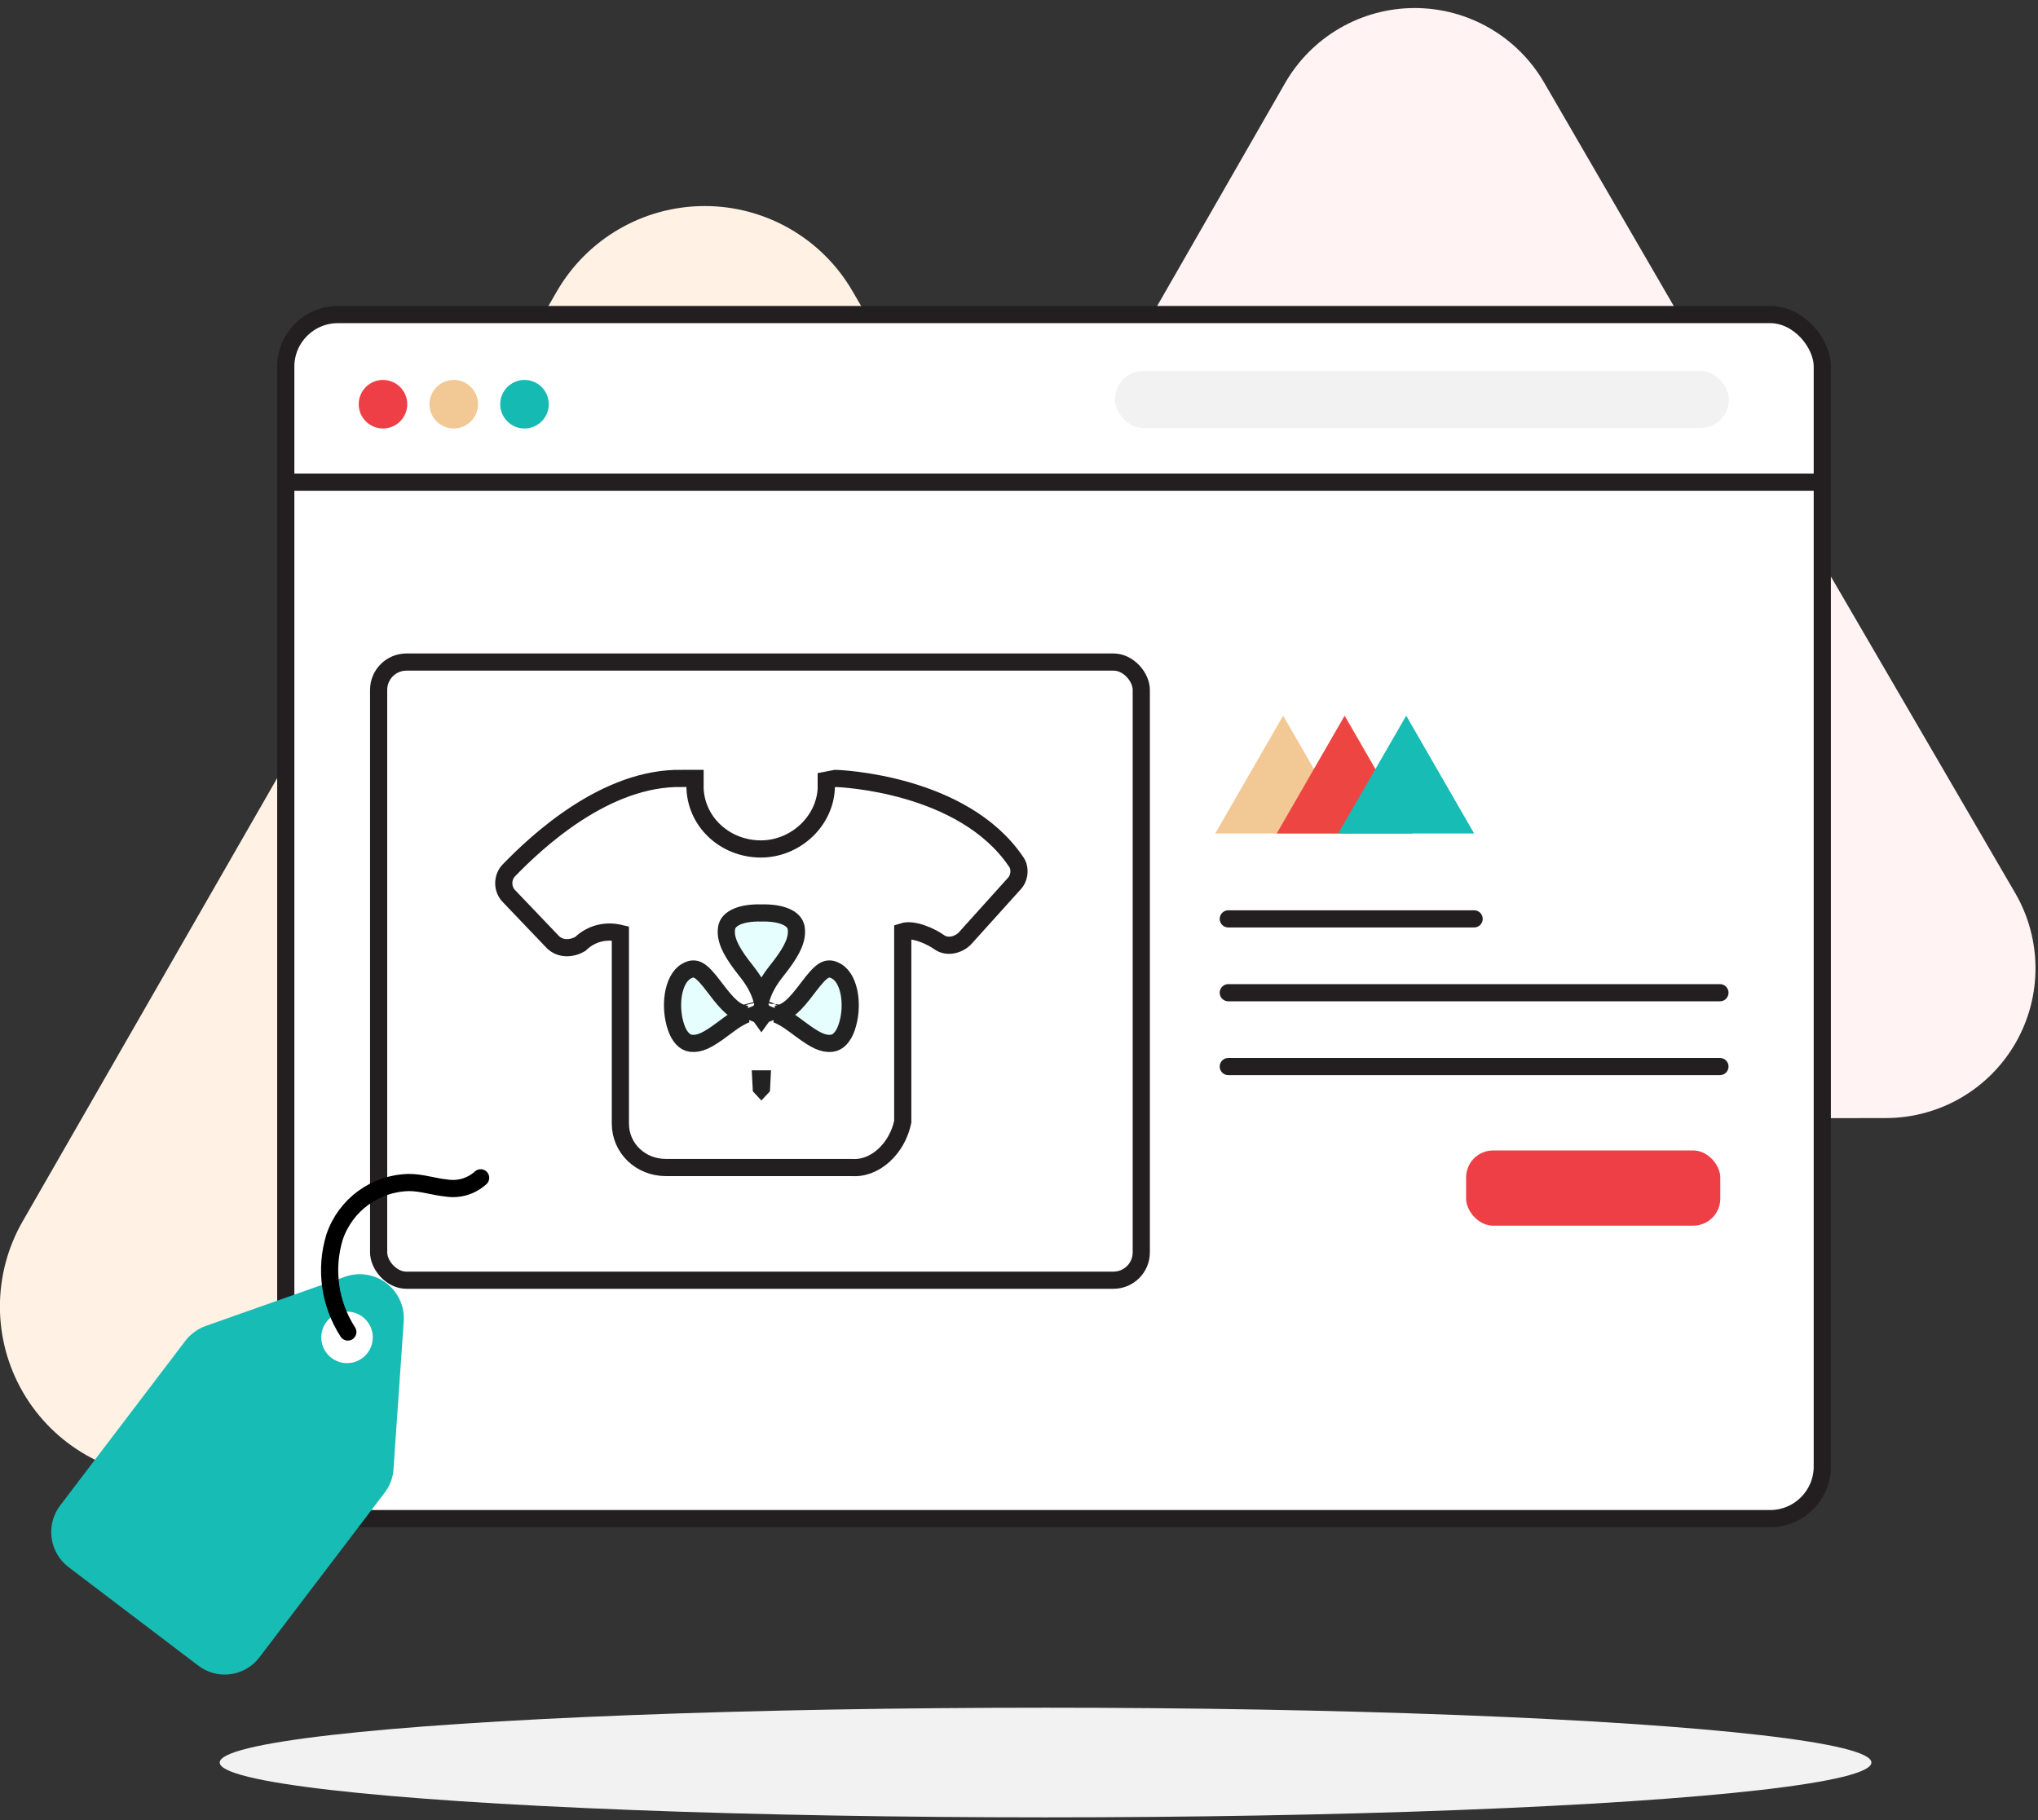 <?xml version="1.0" encoding="UTF-8"?>
<svg width="178px" height="159px" viewBox="0 0 178 159" version="1.1" xmlns="http://www.w3.org/2000/svg" xmlns:xlink="http://www.w3.org/1999/xlink">
    <rect x="0" y="0" width="178" height="159" fill="#333333" stroke="none"/>
    <!-- Generator: Sketch 59.1 (86144) - https://sketch.com -->
    <title>Group 22</title>
    <desc>Created with Sketch.</desc>
    <g id="St-Patricks-Day-Landing" stroke="none" stroke-width="1" fill="none" fill-rule="evenodd">
        <g id="pf-st-patricks-day" transform="translate(-1016, -782)">
            <g id="Group-33-Copy" transform="translate(160, 685)">
                <g id="Group-22" transform="translate(854, 86)">
                    <g id="Group-6">
                        <g id="Group-2">
                            <rect id="Rectangle-Copy-4" x="0" y="0" width="180" height="180"></rect>
                            <g id="3" transform="translate(1, 11)">
                                <ellipse id="Oval" fill="#F2F2F2" fill-rule="nonzero" cx="92.32" cy="153.97" rx="72.13" ry="4.79"></ellipse>
                                <path d="M75.47,25.454 C72.798,20.831 67.858,17.988 62.518,18 C57.177,18.012 52.251,20.878 49.6,25.514 L26.3,66.074 L3,106.654 C0.321,111.287 0.324,116.999 3.008,121.628 C5.693,126.258 10.648,129.098 16,129.074 L62.76,128.934 L109.58,128.844 C114.913,128.837 119.838,125.985 122.498,121.363 C125.159,116.74 125.152,111.05 122.48,106.434 L99,65.954 L75.47,25.454 Z" id="Path" fill="#FFF2E4" fill-rule="nonzero"></path>
                                <path d="M135.88,7.24 C133.548,3.195 129.234,0.702 124.565,0.702 C119.896,0.702 115.582,3.195 113.25,7.24 L92.86,42.78 L72.47,78.27 C70.144,82.316 70.153,87.295 72.494,91.332 C74.836,95.369 79.153,97.85 83.82,97.84 L124.82,97.75 L165.75,97.67 C170.425,97.653 174.735,95.142 177.056,91.084 C179.376,87.026 179.355,82.038 177,78 L156.42,42.65 L135.88,7.24 Z" id="Path" fill="#FFF3F4" fill-rule="nonzero"></path>
                                <rect id="Rectangle" stroke="#231F20" stroke-width="1.5" fill="#FFFFFF" fill-rule="nonzero" x="25.96" y="27.48" width="134.2" height="105.18" rx="4.55"></rect>
                                <rect id="Rectangle" fill="#F2F2F2" fill-rule="nonzero" x="98.38" y="32.4" width="53.62" height="4.99" rx="2.49"></rect>
                                <circle id="Oval" fill="#EE3F47" fill-rule="nonzero" cx="34.45" cy="35.31" r="2.12"></circle>
                                <circle id="Oval" fill="#F2C994" fill-rule="nonzero" cx="40.63" cy="35.31" r="2.12"></circle>
                                <circle id="Oval" fill="#15BAB3" fill-rule="nonzero" cx="46.81" cy="35.31" r="2.12"></circle>
                                <rect id="Rectangle" stroke="#231F20" stroke-width="1.5" fill="#FFFFFF" fill-rule="nonzero" x="34.07" y="57.835" width="66.61" height="54" rx="2.43"></rect>
                                <path d="M75.391,101.991 L59.161,101.991 C56.934,101.991 55.183,100.299 55.183,98.146 L55.183,81.537 C53.911,81.229 52.638,81.537 51.683,82.459 C50.887,82.921 49.933,82.921 49.296,82.306 L45.477,78.307 C44.841,77.692 44.841,76.615 45.477,76 C47.864,73.54 53.911,67.849 60.593,68.003 L61.707,68.003 L61.707,68.926 C61.866,72.002 64.571,74.309 67.754,74.155 C70.618,74.001 73.005,71.694 73.164,68.926 L73.164,68.157 L73.959,68.003 C74.437,68.003 85.097,68.464 89.712,75.231 C90.189,75.846 90.03,76.769 89.553,77.231 L85.257,81.998 C84.62,82.613 83.665,82.767 83.029,82.306 C82.392,81.844 80.801,81.075 79.847,81.383 L79.847,97.992 C79.369,100.299 77.46,102.145 75.391,101.991 L75.391,101.991 Z" id="Path" stroke="#231F20" stroke-width="1.5" fill="#FFFFFF" fill-rule="nonzero"></path>
                                <path d="M61.346,91.137 C62.095,91.223 62.777,90.892 64.073,89.929 C65.028,89.219 65.237,89.073 65.689,88.834 C65.773,88.788 65.847,88.75 65.93,88.71 C66.021,88.667 66.109,88.63 66.198,88.599 C65.222,88.44 64.598,87.824 63.48,86.345 C63.443,86.295 63.443,86.295 63.405,86.246 C62.216,84.672 61.745,84.374 60.923,84.857 C59.74,85.552 59.424,87.976 60.067,89.791 C60.346,90.58 60.803,91.075 61.346,91.137 Z M67.09,88.561 C67.243,88.621 67.382,88.728 67.5,88.893 C67.618,88.728 67.757,88.621 67.91,88.561 C67.735,88.49 67.594,88.367 67.5,88.17 C67.406,88.367 67.265,88.49 67.09,88.561 Z M67.557,94.25 C67.543,94.556 67.529,94.804 67.515,95.019 L67.5,95.035 L67.485,95.019 C67.471,94.804 67.457,94.556 67.443,94.25 L67.557,94.25 Z M68.802,88.599 C68.891,88.63 68.979,88.667 69.07,88.71 C69.153,88.75 69.227,88.788 69.311,88.834 C69.763,89.073 69.972,89.219 70.927,89.929 C72.223,90.892 72.905,91.223 73.654,91.137 C74.196,91.076 74.654,90.58 74.933,89.792 C75.576,87.976 75.26,85.553 74.077,84.857 C73.255,84.374 72.784,84.672 71.595,86.246 C71.557,86.295 71.557,86.295 71.52,86.345 C70.402,87.824 69.778,88.44 68.802,88.599 Z M67.5,87.2 C67.508,87.176 67.515,87.15 67.524,87.123 C67.749,86.392 68.162,85.666 68.714,84.959 C69.04,84.541 69.082,84.489 69.216,84.31 C70.25,82.942 70.687,81.962 70.536,81.05 C70.396,80.2 69.236,79.714 67.483,79.752 C65.763,79.714 64.604,80.2 64.464,81.05 C64.313,81.962 64.75,82.941 65.784,84.31 C65.918,84.488 65.959,84.541 66.286,84.959 C66.838,85.666 67.251,86.392 67.476,87.123 C67.485,87.15 67.493,87.176 67.5,87.2 Z M66.102,87.762 C66.103,87.766 66.104,87.771 66.105,87.775 C66.102,87.765 66.1,87.756 66.097,87.744 Z M68.897,87.768 C68.897,87.77 68.896,87.772 68.895,87.775 C68.897,87.77 68.898,87.764 68.899,87.757 Z" id="Path" stroke="#222222" stroke-width="1.5" fill="#E6FFFE" fill-rule="nonzero"></path>
                                <line x1="108.28" y1="80.27" x2="129.75" y2="80.27" id="Path" stroke="#231F20" stroke-width="1.5" stroke-linecap="round"></line>
                                <line x1="108.28" y1="86.72" x2="151.22" y2="86.72" id="Path" stroke="#231F20" stroke-width="1.5" stroke-linecap="round"></line>
                                <line x1="108.28" y1="93.17" x2="151.22" y2="93.17" id="Path" stroke="#231F20" stroke-width="1.5" stroke-linecap="round"></line>
                                <rect id="Rectangle" fill="#EE3F47" fill-rule="nonzero" x="129.05" y="100.5" width="22.2" height="6.57" rx="2.36"></rect>
                                <line x1="26.52" y1="42.12" x2="160.54" y2="42.12" id="Path" stroke="#231F20" stroke-width="1.5" fill="#FFFFFF" fill-rule="nonzero"></line>
                                <polygon id="Path" fill="#F2C994" fill-rule="nonzero" points="107.14 72.81 113.07 62.52 119.01 72.81"></polygon>
                                <polygon id="Path" fill="#ED4642" fill-rule="nonzero" style="mix-blend-mode: multiply;" points="112.51 72.81 118.44 62.52 124.38 72.81"></polygon>
                                <polygon id="Path" fill="#17BCB5" fill-rule="nonzero" style="mix-blend-mode: multiply;" points="117.88 72.81 123.82 62.52 129.75 72.81"></polygon>
                                <path d="M17.18,117.14 L6.25,131.52 C4.97,133.216 5.306,135.628 7,136.91 L18.3,145.49 C19.101,146.111 20.116,146.386 21.121,146.254 C22.125,146.123 23.036,145.596 23.65,144.79 L23.65,144.79 L34.6,130.39 C35.06,129.794 35.328,129.072 35.37,128.32 L36.26,115.45 C36.358,114.153 35.794,112.894 34.761,112.104 C33.729,111.313 32.367,111.097 31.14,111.53 L19,115.82 C18.277,116.072 17.644,116.531 17.18,117.14 L17.18,117.14 Z" id="Path" fill="#17BCB5" fill-rule="nonzero"></path>
                                <circle id="Oval" fill="#FFFFFF" fill-rule="nonzero" cx="31.31" cy="116.83" r="2.25"></circle>
                                <path d="M31.38,116.36 C29.792,113.902 29.368,110.869 30.22,108.07 C31.163,105.263 33.77,103.353 36.73,103.3 C37.83,103.3 38.88,103.67 39.98,103.78 C41.063,103.958 42.169,103.63 42.98,102.89" id="Path" stroke="#000000" stroke-width="1.5" stroke-linecap="round" stroke-linejoin="round"></path>
                            </g>
                        </g>
                    </g>
                </g>
            </g>
        </g>
    </g>
</svg>